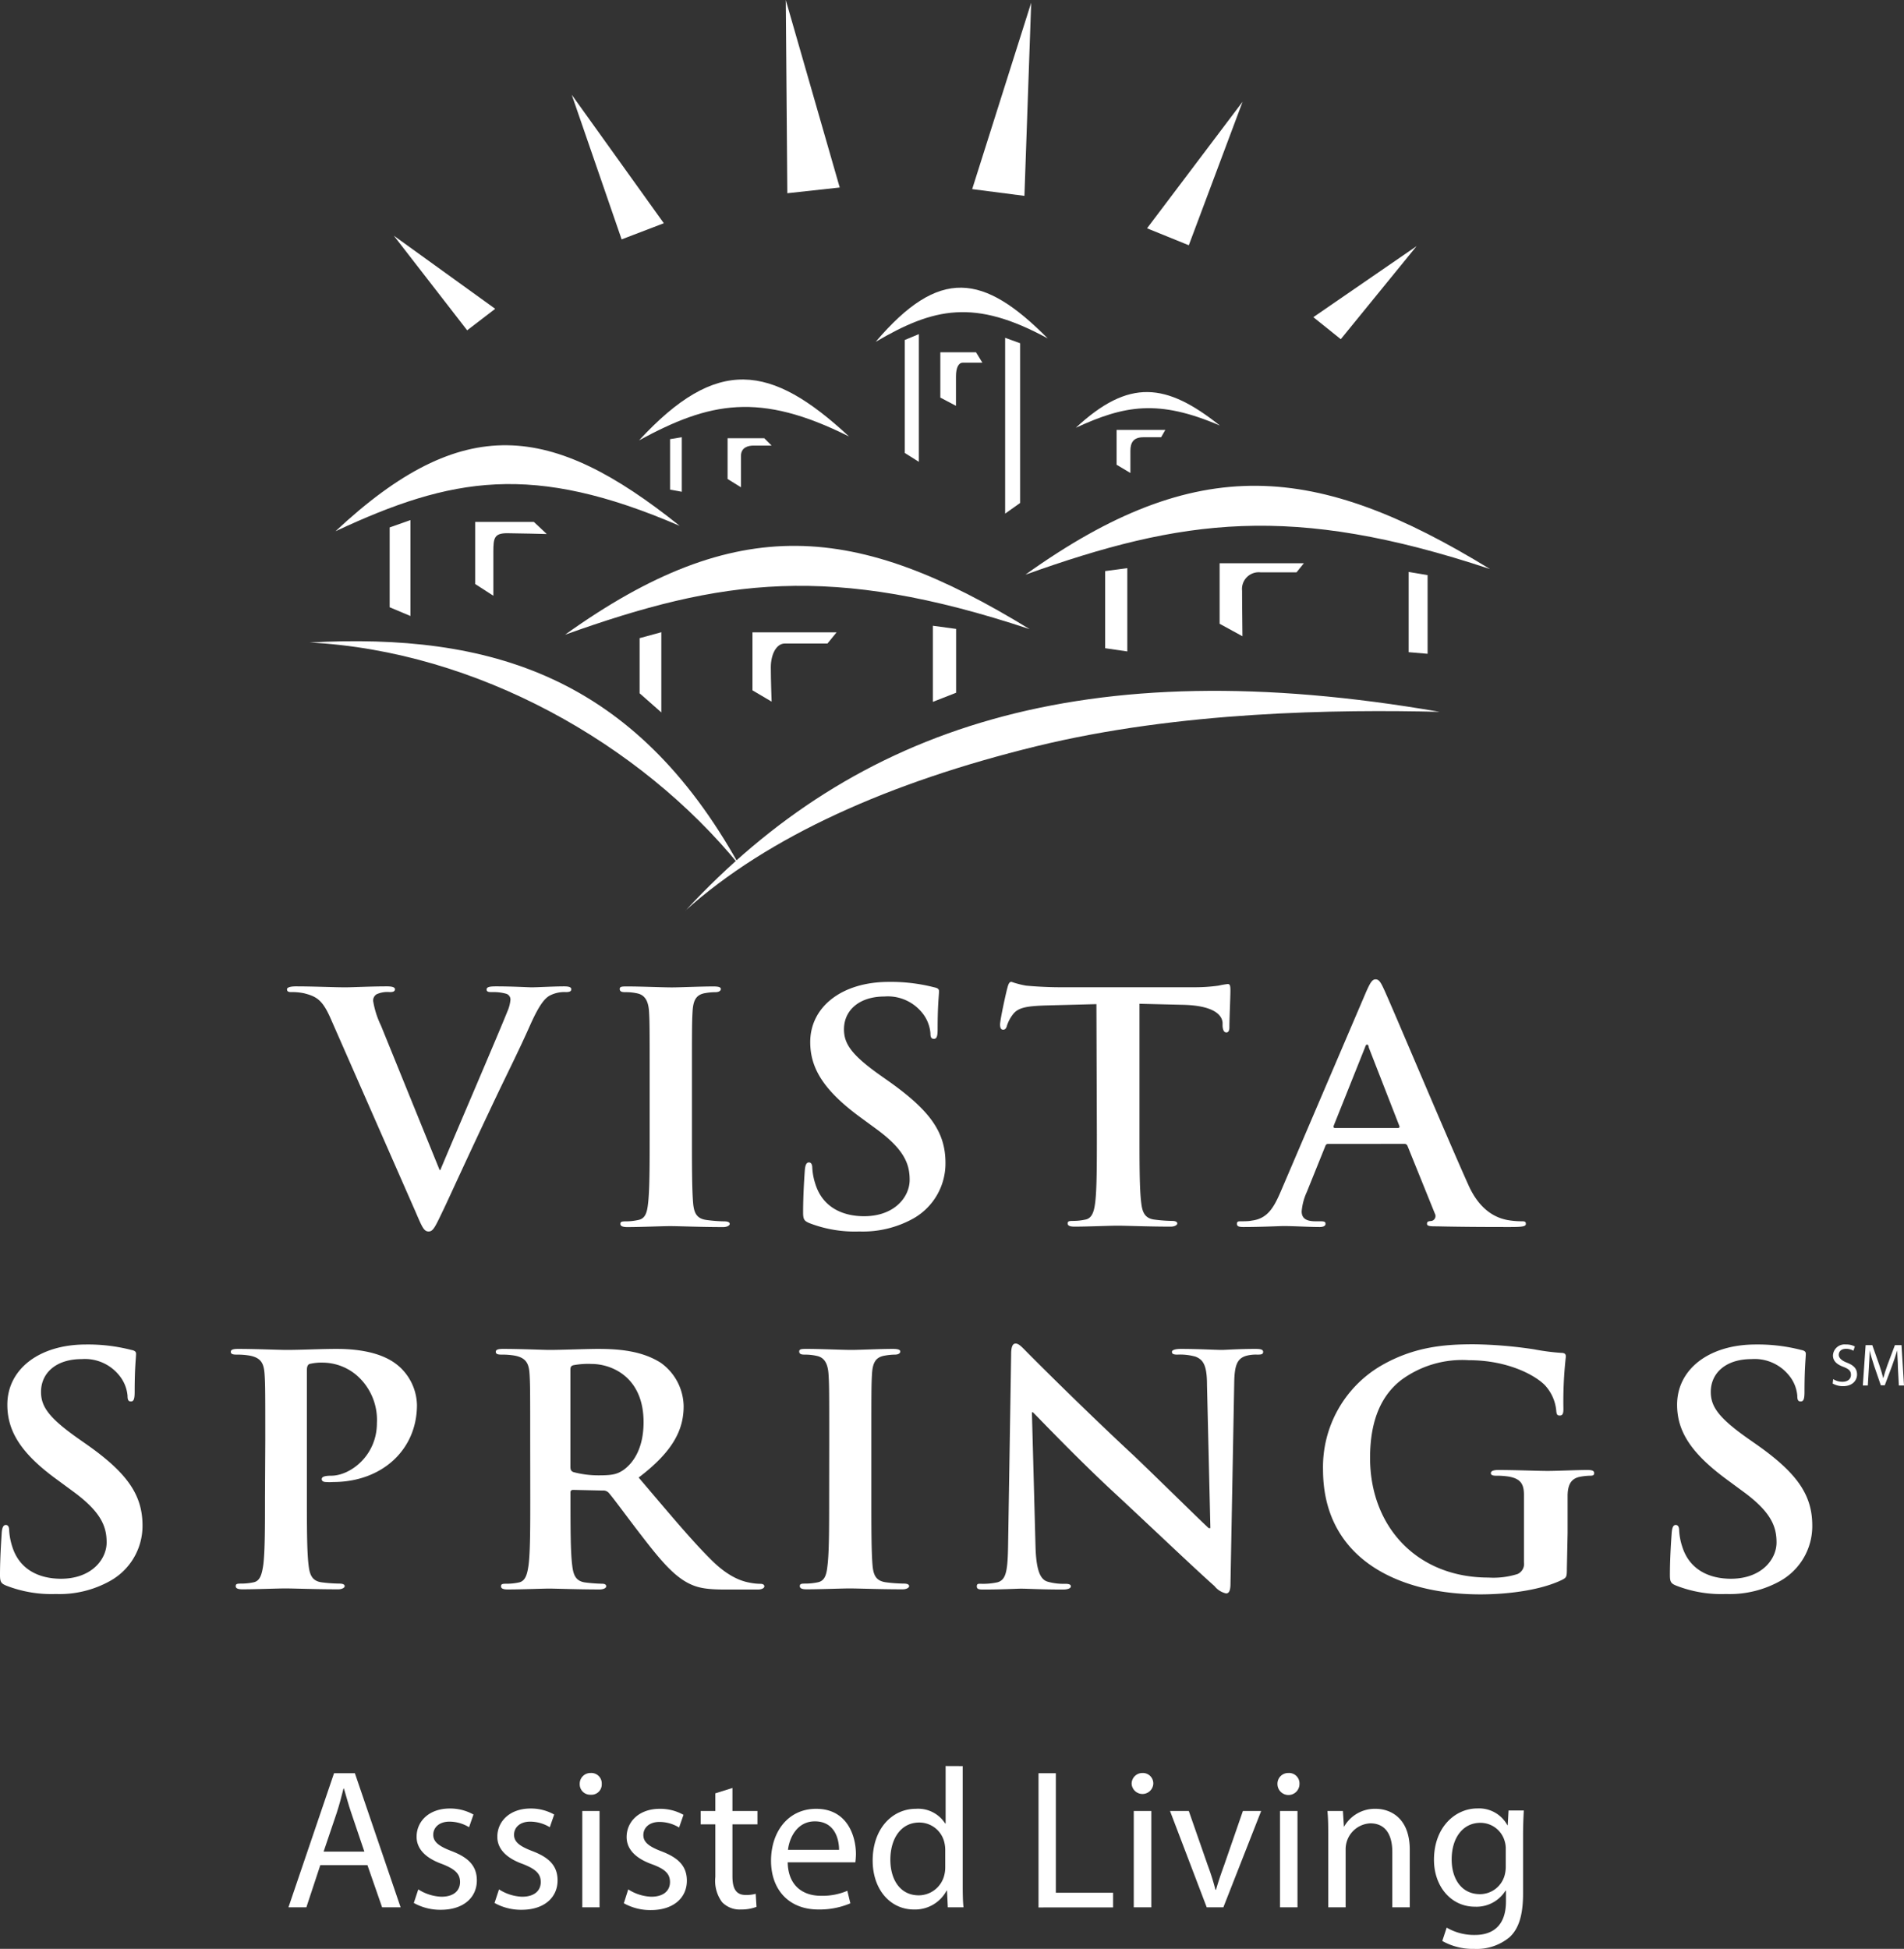 <svg xmlns="http://www.w3.org/2000/svg" viewBox="0 0 259.46 265.56"><rect x="0" y="0" width="259.46" height="265.56" fill="#333333" stroke="none"/><defs><style>.cls-1{fill:#fff;}</style></defs><g id="Layer_2" data-name="Layer 2"><g id="Layer_1-2" data-name="Layer 1"><path class="cls-1" d="M45,138.66c-1.07-2.39-1.86-2.87-3.53-3.3a7.78,7.78,0,0,0-1.81-.17c-.41,0-.55-.13-.55-.39s.51-.39,1.2-.39c2.46,0,5.11.13,6.73.13,1.16,0,3.39-.13,5.71-.13.56,0,1.07.08,1.07.39s-.28.39-.7.39a3.54,3.54,0,0,0-1.81.3,1,1,0,0,0-.46.91,12.09,12.09,0,0,0,1.06,3.34l8,19.7H60c2-4.78,8-18.74,9.14-21.61a5.07,5.07,0,0,0,.42-1.6.82.82,0,0,0-.6-.82,6.37,6.37,0,0,0-1.86-.22c-.42,0-.79,0-.79-.35s.42-.43,1.3-.43c2.32,0,4.27.13,4.87.13.79,0,3-.13,4.37-.13.6,0,1,.08,1,.39s-.28.39-.74.39a4.28,4.28,0,0,0-2.28.52c-.6.39-1.3,1.12-2.55,3.9-1.81,4.08-3.06,6.42-5.57,11.76-3,6.33-5.15,11.06-6.17,13.23-1.21,2.51-1.48,3.21-2.13,3.21s-.89-.61-1.77-2.65Z"/><path class="cls-1" d="M88.53,147c0-6.6,0-7.81-.09-9.2s-.56-2.21-1.58-2.43a7,7,0,0,0-1.67-.17c-.46,0-.74-.09-.74-.44s.37-.34,1.11-.34c1.77,0,4.69.13,6,.13,1.17,0,3.9-.13,5.67-.13.6,0,1,.08,1,.34s-.28.44-.74.44a8.1,8.1,0,0,0-1.4.13c-1.25.21-1.62,1-1.71,2.47s-.09,2.6-.09,9.2v7.63c0,4.21,0,7.64.18,9.5.14,1.17.47,1.95,1.86,2.12a20.15,20.15,0,0,0,2.37.18c.5,0,.74.13.74.35s-.37.43-.88.43c-3.07,0-6-.13-7.24-.13-1.07,0-4,.13-5.85.13-.6,0-.93-.13-.93-.43s.19-.35.75-.35a7.68,7.68,0,0,0,1.66-.18c.93-.17,1.21-.91,1.35-2.16.23-1.82.23-5.25.23-9.46Z"/><path class="cls-1" d="M110.32,166.68c-.74-.31-.88-.52-.88-1.48,0-2.38.18-5,.23-5.68s.19-1.12.56-1.12.46.39.46.73a8.6,8.6,0,0,0,.42,2.21c1,3.21,3.76,4.39,6.64,4.39,4.17,0,6.21-2.65,6.21-4.95,0-2.12-.69-4.12-4.55-6.94l-2.13-1.56c-5.1-3.73-6.87-6.77-6.87-10.28,0-4.77,4.27-8.2,10.72-8.2a23.69,23.69,0,0,1,6.18.74c.41.08.65.21.65.52,0,.56-.19,1.82-.19,5.2,0,1-.14,1.3-.51,1.3s-.47-.26-.47-.78a5.06,5.06,0,0,0-1.2-2.86,6,6,0,0,0-5.06-2.13c-3.43,0-5.52,1.87-5.52,4.47,0,2,1.07,3.52,4.92,6.25l1.29.91c5.62,4,7.62,6.94,7.62,11.06a8.62,8.62,0,0,1-4.36,7.55,14.16,14.16,0,0,1-7.38,1.78A17.16,17.16,0,0,1,110.32,166.68Z"/><path class="cls-1" d="M149.41,136.83l-6.91.18c-2.69.09-3.8.3-4.5,1.26a5,5,0,0,0-.79,1.52c-.09.34-.23.52-.51.52s-.42-.22-.42-.7c0-.69.88-4.64,1-5,.14-.56.28-.82.55-.82a12,12,0,0,0,2,.52c1.35.13,3.11.22,4.64.22h18.38a23.18,23.18,0,0,0,3.2-.22,12.26,12.26,0,0,1,1.25-.22c.33,0,.37.26.37.91,0,.91-.14,3.91-.14,5,0,.43-.14.69-.41.69s-.47-.22-.52-.87l0-.47c-.09-1.13-1.35-2.35-5.48-2.43l-5.84-.14v17.79c0,4,0,7.42.23,9.28.14,1.22.42,2.17,1.81,2.34a20.14,20.14,0,0,0,2.36.18c.52,0,.75.13.75.35s-.38.43-.88.43c-3.07,0-6-.13-7.29-.13-1.07,0-4,.13-5.85.13-.6,0-.92-.13-.92-.43s.18-.35.74-.35a7.86,7.86,0,0,0,1.67-.18c.92-.17,1.2-1.12,1.35-2.38.22-1.82.22-5.25.22-9.24Z"/><path class="cls-1" d="M181,155.88c-.23,0-.33.09-.42.35l-2.5,6.2a7.8,7.8,0,0,0-.7,2.64c0,.79.42,1.35,1.86,1.35h.69c.56,0,.7.08.7.35s-.28.43-.79.43c-1.48,0-3.48-.13-4.92-.13-.51,0-3.06.13-5.48.13-.6,0-.88-.09-.88-.43s.19-.35.56-.35,1.07,0,1.44-.09c2.14-.26,3-1.73,3.94-3.9l11.65-27.24c.56-1.26.84-1.74,1.3-1.74s.7.39,1.16,1.39c1.11,2.39,8.54,20.09,11.51,26.68,1.76,3.9,4.28,4.51,5.25,4.72a11,11,0,0,0,1.95.18c.38,0,.61,0,.61.35s-.42.43-2.14.43-6.23,0-9.94-.09c-.84,0-1.39,0-1.39-.34s.18-.35.65-.4a.69.69,0,0,0,.42-1l-3.72-9.2a.45.45,0,0,0-.46-.3Zm9.47-2.17c.23,0,.27-.13.23-.26l-4.18-10.72c0-.17-.09-.39-.23-.39s-.23.22-.28.39l-4.27,10.68c-.05.17,0,.3.19.3Z"/><path class="cls-1" d="M.88,216.08c-.74-.3-.88-.52-.88-1.47,0-2.38.19-5,.23-5.68s.19-1.13.56-1.13.46.39.46.74a8.76,8.76,0,0,0,.42,2.21c1,3.21,3.76,4.38,6.64,4.38,4.17,0,6.22-2.65,6.22-4.94,0-2.13-.7-4.12-4.55-6.94l-2.13-1.57C2.74,198,1,194.92,1,191.41c0-4.77,4.26-8.2,10.72-8.2a23.66,23.66,0,0,1,6.17.74c.42.08.65.21.65.52,0,.56-.19,1.82-.19,5.2,0,1-.14,1.3-.51,1.3s-.46-.26-.46-.78a5.09,5.09,0,0,0-1.21-2.86,6,6,0,0,0-5.06-2.13c-3.43,0-5.52,1.87-5.52,4.47,0,2,1.07,3.51,4.92,6.25l1.3.91c5.61,3.94,7.61,6.94,7.61,11.06A8.58,8.58,0,0,1,15,215.43a14.13,14.13,0,0,1-7.38,1.78A17,17,0,0,1,.88,216.08Z"/><path class="cls-1" d="M36.15,196.4c0-6.6,0-7.81-.1-9.2s-.46-2.17-2-2.47a9.76,9.76,0,0,0-1.81-.14c-.51,0-.79-.08-.79-.38s.33-.4,1-.4c2.46,0,5.39.14,6.68.14,1.91,0,4.6-.14,6.73-.14,5.8,0,7.89,1.83,8.63,2.48a7.27,7.27,0,0,1,2.33,5.16c0,6.16-4.83,10.5-11.42,10.5a6.31,6.31,0,0,1-1,0c-.23,0-.56-.09-.56-.39s.33-.47,1.3-.47c2.6,0,6.22-2.74,6.22-7.16a8.05,8.05,0,0,0-2.74-6.51A7.2,7.2,0,0,0,44,185.68a6.92,6.92,0,0,0-1.81.18c-.23.08-.37.34-.37.82V204c0,4,0,7.41.23,9.28.14,1.21.42,2.17,1.81,2.34a20.17,20.17,0,0,0,2.37.17c.51,0,.74.13.74.35s-.37.43-.88.43c-3.07,0-6-.12-7.19-.12s-4,.12-5.85.12c-.61,0-.93-.12-.93-.43s.19-.35.74-.35a7.87,7.87,0,0,0,1.67-.17c.93-.17,1.16-1.13,1.35-2.39.23-1.82.23-5.24.23-9.23Z"/><path class="cls-1" d="M72.25,196.4c0-6.6,0-7.81-.09-9.2s-.47-2.17-2-2.47a9.76,9.76,0,0,0-1.81-.14c-.51,0-.79-.08-.79-.38s.33-.4,1-.4c2.46,0,5.39.14,6.37.14,1.57,0,5.1-.14,6.54-.14,2.92,0,6,.27,8.54,1.87a7.4,7.4,0,0,1,3.15,5.94c0,3.21-1.44,6.16-6.13,9.72,4.14,4.86,7.34,8.72,10.08,11.4,2.59,2.52,4.5,2.82,5.19,2.95a7.48,7.48,0,0,0,1.3.13c.37,0,.56.13.56.35s-.33.43-.88.43H98.89c-2.6,0-3.76-.21-5-.82-2-1-3.76-3-6.35-6.37-1.86-2.39-4-5.34-4.6-6a1,1,0,0,0-.83-.3l-4-.09c-.23,0-.37.09-.37.35v.6c0,4,0,7.46.23,9.28.14,1.26.42,2.22,1.81,2.39a21.75,21.75,0,0,0,2.27.17c.37,0,.56.13.56.35s-.32.43-.93.43c-2.69,0-6.12-.12-6.82-.12-.88,0-3.81.12-5.66.12-.61,0-.93-.12-.93-.43s.19-.35.74-.35a7.8,7.8,0,0,0,1.67-.17c.93-.17,1.17-1.13,1.35-2.39.23-1.82.23-5.24.23-9.23Zm5.48,3.42c0,.48.09.65.42.78a13.1,13.1,0,0,0,3.52.44c1.86,0,2.46-.18,3.3-.74,1.39-1,2.73-3,2.73-6.51,0-6.16-4.36-7.93-7.09-7.93a10.87,10.87,0,0,0-2.46.17c-.33.08-.42.26-.42.61Z"/><path class="cls-1" d="M113,196.4c0-6.6,0-7.81-.1-9.2s-.56-2.21-1.57-2.43a7.15,7.15,0,0,0-1.68-.18c-.46,0-.74-.08-.74-.43s.37-.35,1.11-.35c1.77,0,4.69.14,6,.14,1.16,0,3.89-.14,5.66-.14.6,0,1,.09,1,.35s-.27.43-.74.43a8.17,8.17,0,0,0-1.39.14c-1.25.21-1.63,1-1.72,2.47s-.09,2.6-.09,9.2V204c0,4.2,0,7.63.18,9.5.14,1.17.47,1.95,1.86,2.12a20.17,20.17,0,0,0,2.37.17c.51,0,.74.13.74.35s-.37.43-.88.43c-3.07,0-6-.12-7.24-.12-1.07,0-4,.12-5.85.12-.6,0-.93-.12-.93-.43s.19-.35.75-.35a8,8,0,0,0,1.67-.17c.92-.17,1.2-.91,1.34-2.17.24-1.82.24-5.25.24-9.45Z"/><path class="cls-1" d="M141.11,210.71c.09,3.38.69,4.51,1.62,4.81a7.85,7.85,0,0,0,2.41.3c.51,0,.79.09.79.35s-.42.43-1.07.43c-3,0-4.87-.12-5.75-.12-.42,0-2.6.12-5,.12-.61,0-1,0-1-.43s.28-.35.74-.35a9,9,0,0,0,2.09-.21c1.2-.35,1.39-1.61,1.44-5.38l.41-25.68c0-.87.14-1.47.61-1.47s.93.56,1.71,1.34c.56.57,7.61,7.64,14.39,13.93,3.15,3,9.42,9.19,10.21,9.88h.23l-.46-19.47c0-2.65-.47-3.47-1.58-3.9a7.81,7.81,0,0,0-2.46-.27c-.56,0-.74-.12-.74-.38s.51-.4,1.2-.4c2.41,0,4.64.14,5.62.14.51,0,2.27-.14,4.54-.14.61,0,1.07.05,1.07.4s-.27.38-.83.38a5,5,0,0,0-1.39.14c-1.3.34-1.68,1.25-1.72,3.68l-.51,27.37c0,.95-.19,1.35-.6,1.35a2.8,2.8,0,0,1-1.58-1c-2.93-2.6-8.87-8.28-13.69-12.75-5.06-4.68-10.21-10.11-11.05-10.93h-.14Z"/><path class="cls-1" d="M213.52,213.7c0,1.17-.05,1.26-.61,1.56-3,1.47-7.56,2-11.18,2-11.37,0-21.44-5-21.44-17A16,16,0,0,1,188.37,186c4.45-2.52,8.58-2.82,12.48-2.82a60.21,60.21,0,0,1,8.21.69,30.37,30.37,0,0,0,3.67.48c.56,0,.65.21.65.52a53.87,53.87,0,0,0-.33,7.11c0,.7-.14.91-.51.91s-.41-.21-.46-.56a5.87,5.87,0,0,0-1.58-3.6c-1.39-1.39-5.1-3.38-10.34-3.38a14,14,0,0,0-9.2,2.69c-2.59,2-4.26,5.29-4.26,10.62,0,9.33,6.35,16.31,16.14,16.31a10.92,10.92,0,0,0,3.95-.48,1.5,1.5,0,0,0,.88-1.6v-4.08c0-2.17,0-3.81,0-5.11,0-1.48-.46-2.18-2-2.48a10.87,10.87,0,0,0-1.81-.13c-.42,0-.7-.08-.7-.35s.33-.43,1-.43c2.41,0,5.33.13,6.73.13s3.89-.13,5.42-.13c.61,0,.93.09.93.43s-.27.35-.6.35a8.68,8.68,0,0,0-1.25.13c-1.25.22-1.72,1-1.77,2.48,0,1.3,0,3,0,5.2Z"/><path class="cls-1" d="M228.45,216.08c-.75-.3-.89-.52-.89-1.47,0-2.38.19-5,.24-5.68s.18-1.13.55-1.13.47.39.47.74a8.34,8.34,0,0,0,.42,2.21c1,3.21,3.76,4.38,6.63,4.38,4.18,0,6.22-2.65,6.22-4.94,0-2.13-.69-4.12-4.55-6.94l-2.13-1.57c-5.11-3.73-6.87-6.76-6.87-10.27,0-4.77,4.27-8.2,10.72-8.2a23.53,23.53,0,0,1,6.17.74c.42.08.65.21.65.52,0,.56-.18,1.82-.18,5.2,0,1-.14,1.3-.52,1.3s-.46-.26-.46-.78a5,5,0,0,0-1.21-2.86,6,6,0,0,0-5.05-2.13c-3.44,0-5.53,1.87-5.53,4.47,0,2,1.07,3.51,4.92,6.25l1.3.91c5.62,3.94,7.61,6.94,7.61,11.06a8.58,8.58,0,0,1-4.36,7.54,14.13,14.13,0,0,1-7.38,1.78A16.93,16.93,0,0,1,228.45,216.08Z"/><path class="cls-1" d="M43.65,254.15l-1.9,5.75H39.31l6.21-18.27h2.84l6.23,18.27H52.07l-2-5.75Zm6-1.84-1.78-5.26c-.41-1.19-.68-2.27-1-3.33h-.06c-.27,1.08-.56,2.19-.92,3.3l-1.79,5.29Z"/><path class="cls-1" d="M57,257.46a6.27,6.27,0,0,0,3.15,1c1.73,0,2.54-.87,2.54-2S62,254.69,60.24,254c-2.36-.84-3.47-2.14-3.47-3.71,0-2.11,1.7-3.85,4.52-3.85a6.48,6.48,0,0,1,3.23.82l-.6,1.73a5.12,5.12,0,0,0-2.68-.76c-1.41,0-2.2.81-2.2,1.79s.79,1.57,2.5,2.22c2.27.87,3.44,2,3.44,4,0,2.3-1.79,4-4.91,4a7.38,7.38,0,0,1-3.68-.93Z"/><path class="cls-1" d="M68,257.46a6.24,6.24,0,0,0,3.14,1c1.74,0,2.55-.87,2.55-2S73,254.69,71.24,254c-2.36-.84-3.47-2.14-3.47-3.71,0-2.11,1.71-3.85,4.53-3.85a6.47,6.47,0,0,1,3.22.82l-.6,1.73a5.12,5.12,0,0,0-2.68-.76c-1.41,0-2.19.81-2.19,1.79s.78,1.57,2.49,2.22c2.28.87,3.44,2,3.44,4,0,2.3-1.79,4-4.9,4a7.4,7.4,0,0,1-3.69-.93Z"/><path class="cls-1" d="M82,243.1a1.4,1.4,0,0,1-1.51,1.46A1.42,1.42,0,0,1,79,243.1a1.46,1.46,0,0,1,1.49-1.5A1.42,1.42,0,0,1,82,243.1Zm-2.65,16.8V246.78H81.7V259.9Z"/><path class="cls-1" d="M85.61,257.46a6.24,6.24,0,0,0,3.14,1c1.73,0,2.55-.87,2.55-2s-.68-1.77-2.44-2.42c-2.36-.84-3.47-2.14-3.47-3.71,0-2.11,1.71-3.85,4.52-3.85a6.48,6.48,0,0,1,3.23.82l-.6,1.73a5.12,5.12,0,0,0-2.68-.76c-1.41,0-2.19.81-2.19,1.79s.78,1.57,2.49,2.22c2.27.87,3.44,2,3.44,4,0,2.3-1.79,4-4.91,4a7.38,7.38,0,0,1-3.68-.93Z"/><path class="cls-1" d="M99.81,243.64v3.14h3.41v1.82H99.81v7.07c0,1.63.46,2.55,1.79,2.55a4.72,4.72,0,0,0,1.38-.16l.11,1.78a5.76,5.76,0,0,1-2.12.36,3.31,3.31,0,0,1-2.57-1,4.86,4.86,0,0,1-.92-3.42V248.6h-2v-1.82h2v-2.41Z"/><path class="cls-1" d="M107.34,253.77c.06,3.23,2.12,4.56,4.5,4.56a8.58,8.58,0,0,0,3.63-.68l.41,1.71a10.72,10.72,0,0,1-4.37.84c-4,0-6.44-2.69-6.44-6.64s2.33-7.08,6.15-7.08c4.28,0,5.42,3.77,5.42,6.18a10.59,10.59,0,0,1-.08,1.11Zm7-1.7c0-1.52-.62-3.88-3.3-3.88-2.41,0-3.47,2.22-3.66,3.88Z"/><path class="cls-1" d="M131.19,240.66v15.85c0,1.17,0,2.49.11,3.39h-2.14l-.11-2.28H129a4.87,4.87,0,0,1-4.47,2.58c-3.18,0-5.61-2.69-5.61-6.67,0-4.36,2.68-7.05,5.88-7.05a4.37,4.37,0,0,1,4,2h.06v-7.83Zm-2.38,11.46a4.26,4.26,0,0,0-.11-1,3.5,3.5,0,0,0-3.44-2.77c-2.47,0-3.93,2.17-3.93,5.07,0,2.66,1.3,4.85,3.87,4.85a3.6,3.6,0,0,0,3.5-2.84,4.23,4.23,0,0,0,.11-1Z"/><path class="cls-1" d="M141.52,241.63h2.36v16.29h7.8v2H141.52Z"/><path class="cls-1" d="M157.16,243.1a1.48,1.48,0,0,1-2.95,0,1.46,1.46,0,0,1,1.49-1.5A1.42,1.42,0,0,1,157.16,243.1Zm-2.66,16.8V246.78h2.39V259.9Z"/><path class="cls-1" d="M162,246.78l2.57,7.37a32.06,32.06,0,0,1,1.06,3.36h.08c.3-1.08.68-2.17,1.11-3.36l2.55-7.37h2.49l-5.15,13.12h-2.27l-5-13.12Z"/><path class="cls-1" d="M177.08,243.1a1.48,1.48,0,0,1-3,0,1.46,1.46,0,0,1,1.49-1.5A1.42,1.42,0,0,1,177.08,243.1Zm-2.65,16.8V246.78h2.38V259.9Z"/><path class="cls-1" d="M181,250.33c0-1.35,0-2.46-.11-3.55H183l.14,2.17h0a4.82,4.82,0,0,1,4.34-2.47c1.82,0,4.63,1.09,4.63,5.59v7.83h-2.38v-7.56c0-2.12-.79-3.88-3-3.88a3.53,3.53,0,0,0-3.36,3.55v7.89H181Z"/><path class="cls-1" d="M207.55,258c0,3-.6,4.85-1.87,6a7,7,0,0,1-4.77,1.57,8.52,8.52,0,0,1-4.37-1.08l.6-1.82a7.42,7.42,0,0,0,3.85,1c2.44,0,4.23-1.27,4.23-4.58v-1.46h-.06a4.67,4.67,0,0,1-4.17,2.19c-3.25,0-5.58-2.76-5.58-6.39,0-4.45,2.9-7,5.9-7a4.39,4.39,0,0,1,4.1,2.28h.05l.11-2h2.08c-.05.95-.1,2-.1,3.61Zm-2.36-6a3.39,3.39,0,0,0-.14-1.09,3.43,3.43,0,0,0-3.33-2.52c-2.28,0-3.9,1.93-3.9,5,0,2.58,1.3,4.72,3.87,4.72a3.49,3.49,0,0,0,3.31-2.44,4.36,4.36,0,0,0,.19-1.28Z"/><path class="cls-1" d="M77,86.49c23.45-16.78,39.66-15.25,63.31-.76-27.08-9-42-6.86-63.31.76"/><path class="cls-1" d="M139.73,78.31c23.45-16.78,39.66-15.26,63.31-.77-27.08-9-41.95-6.86-63.31.77"/><path class="cls-1" d="M45.72,72.39c17.38-16.24,29.39-14.76,46.91-.73C72.56,63,61.54,65,45.72,72.39"/><path class="cls-1" d="M87.09,60c10.6-11.48,17.93-10.44,28.61-.52-12.23-6.13-19-4.7-28.61.52"/><path class="cls-1" d="M146.6,58.29c7.27-6.74,12.3-6.13,19.64-.3-8.4-3.61-13-2.76-19.64.3"/><path class="cls-1" d="M119.33,46.58c8.69-10.22,14.69-9.3,23.45-.46-10-5.46-15.54-4.18-23.45.46"/><path class="cls-1" d="M42.19,87.55c24.6-1.33,44.24,4.58,58.54,30.33C87.27,101.36,65,88.73,42.19,87.55"/><path class="cls-1" d="M93.42,124.08c23.14-25,54.18-35.5,102.76-27.08-13.88-.33-35.39-.1-55,4.7-19.86,4.86-36.48,12.23-47.78,22.38"/><polygon class="cls-1" points="53.1 71.87 53.1 82.75 55.93 83.94 55.93 70.87 53.1 71.87"/><polygon class="cls-1" points="123.29 46.33 123.29 61.72 125.21 62.93 125.21 45.53 123.29 46.33"/><polygon class="cls-1" points="139.01 46.77 139.01 68.54 136.97 69.99 136.97 46.03 139.01 46.77"/><path class="cls-1" d="M64.75,79.58V71.12h8l1.76,1.65s-4.27-.11-5.4-.11c-1.76,0-1.88.66-1.88,2.52v6Z"/><path class="cls-1" d="M99.15,65.27V59.72h5l1,1h-2.48c-.65,0-1.7.2-1.7,1.43v4.25Z"/><path class="cls-1" d="M152.16,63.33V58.58h6.64l-.57,1h-2.39c-1.33,0-1.8.65-1.8,1.87v3Z"/><path class="cls-1" d="M128.14,54.18V48H133l.87,1.42H131.2c-.56,0-.93.65-.93,1.88v4Z"/><polygon class="cls-1" points="87.16 86.96 87.16 94.47 90.12 97.08 90.12 86.15 87.16 86.96"/><polygon class="cls-1" points="127.12 85.27 127.12 95.64 130.29 94.4 130.29 85.7 127.12 85.27"/><polygon class="cls-1" points="191.96 77.94 191.96 88.87 194.54 89.09 194.54 78.37 191.96 77.94"/><polygon class="cls-1" points="153.62 77.42 153.62 88.77 150.6 88.33 150.6 77.82 153.62 77.42"/><polygon class="cls-1" points="92.91 59.58 92.91 67.01 91.31 66.72 91.31 59.84 92.91 59.58"/><path class="cls-1" d="M102.54,94.07v-7.9H114l-1.24,1.52h-5.81c-1.17,0-1.91,1.5-1.91,3.24s.11,4.68.11,4.68Z"/><path class="cls-1" d="M166.2,85V76.75h11.48l-1,1.24h-4.92a2.28,2.28,0,0,0-2.5,2.51c0,1.74.05,6.2.05,6.2Z"/><polygon class="cls-1" points="107.29 26.33 114.43 25.55 107.08 0 107.29 26.33"/><polygon class="cls-1" points="84.71 32.62 90.46 30.42 77.91 12.91 84.71 32.62"/><polygon class="cls-1" points="63.66 45.01 67.48 42.08 53.67 32.12 63.66 45.01"/><polygon class="cls-1" points="139.6 26.69 132.48 25.77 140.52 0.37 139.6 26.69"/><polygon class="cls-1" points="162 33.42 156.31 31.11 169.33 13.86 162 33.42"/><polygon class="cls-1" points="182.71 46.22 178.97 43.22 193.04 33.54 182.71 46.22"/><path class="cls-1" d="M249.81,187.93a2.34,2.34,0,0,0,1.26.36c.73,0,1.16-.38,1.16-.94s-.3-.8-1-1.08c-.9-.33-1.45-.8-1.45-1.57a1.58,1.58,0,0,1,1.77-1.49,2.42,2.42,0,0,1,1.21.27l-.19.58a2,2,0,0,0-1-.26c-.75,0-1,.44-1,.82s.34.77,1.1,1.06c.93.36,1.39.81,1.39,1.62s-.62,1.59-1.91,1.59a2.84,2.84,0,0,1-1.41-.36Z"/><path class="cls-1" d="M258.63,186.38c0-.76-.09-1.7-.09-2.37h0c-.2.63-.42,1.33-.7,2.09l-1,2.67h-.54l-.9-2.62c-.26-.79-.47-1.49-.62-2.14h0c0,.68-.06,1.6-.11,2.43l-.14,2.36h-.68l.38-5.5h.91l.94,2.66c.23.68.41,1.28.55,1.85h0c.15-.55.34-1.16.59-1.85l1-2.66h.9l.34,5.5h-.7Z"/></g></g></svg>